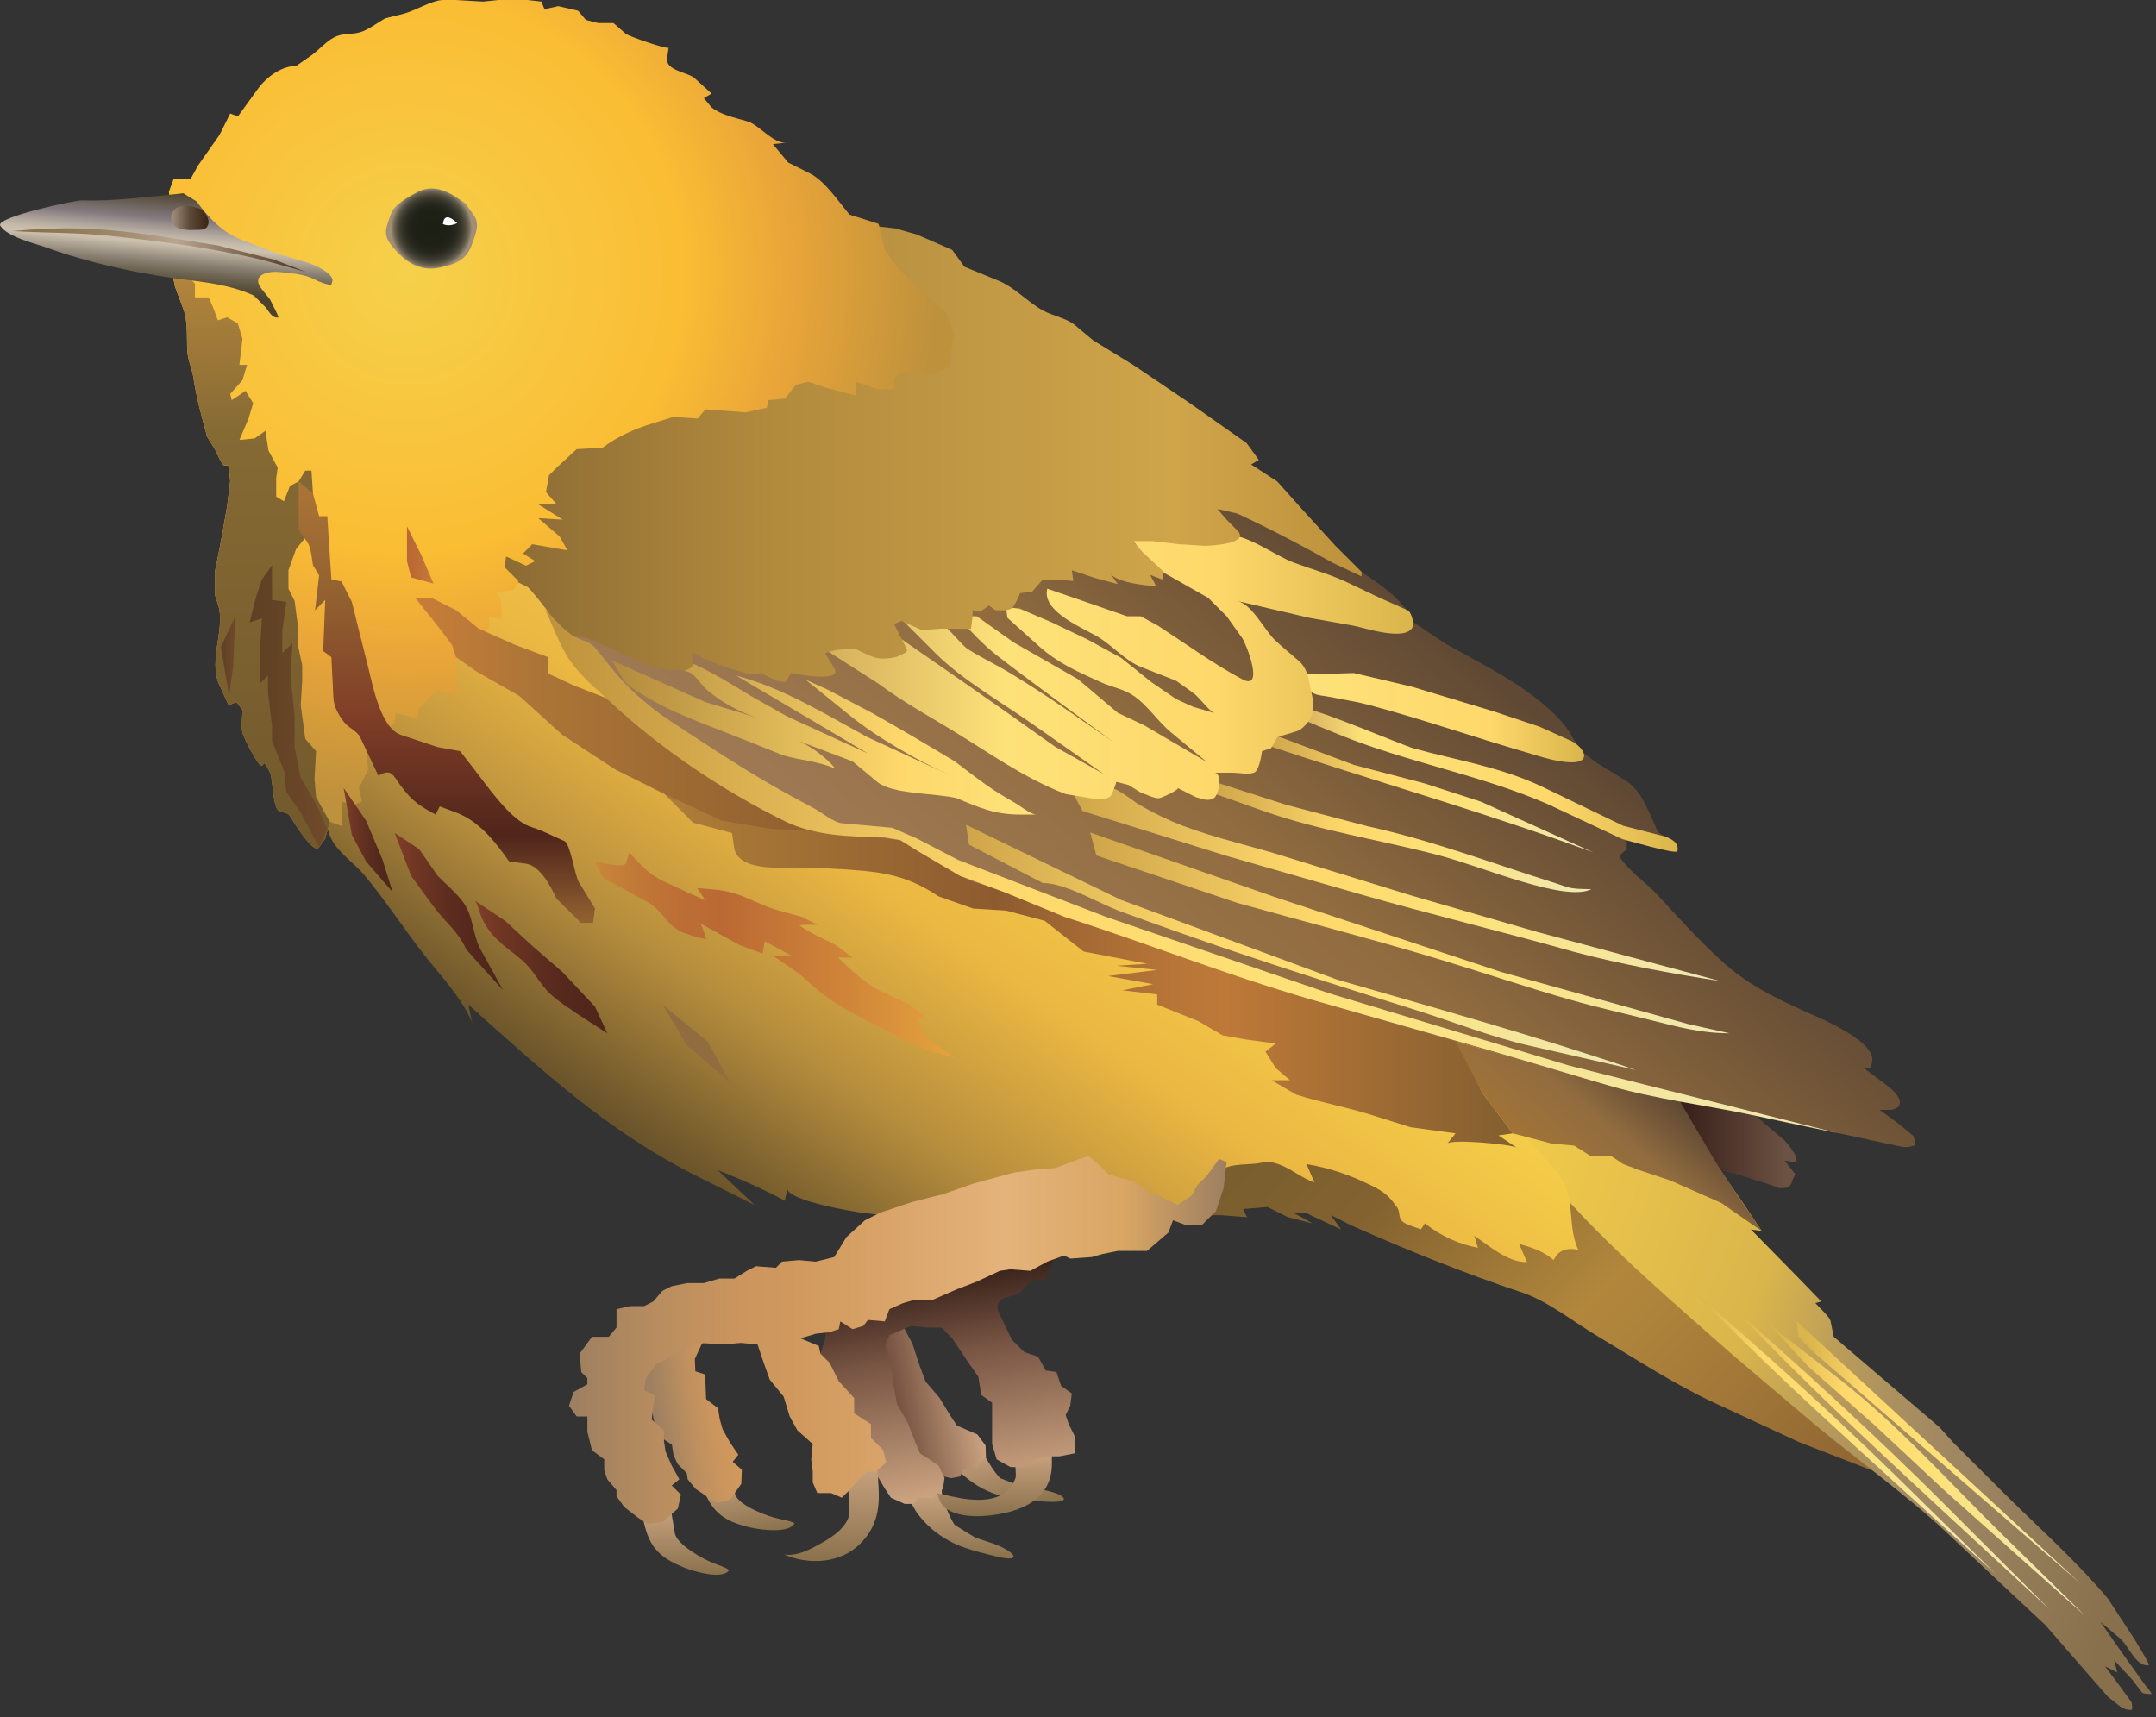 
        <svg xmlns:rdf="http://www.w3.org/1999/02/22-rdf-syntax-ns#" xmlns="http://www.w3.org/2000/svg" xmlns:cc="http://creativecommons.org/ns#" xmlns:xlink="http://www.w3.org/1999/xlink" xmlns:dc="http://purl.org/dc/elements/1.1/" x="0px" y="0px" width="501" height="399" viewBox="0 0 501 399" xml:space="preserve">
            <rect x="0" y="0" width="501" height="399" fill="#333333" stroke="none"/>
            <title>Dendroica petechia (Yellow Warbler)</title>
            <desc xmlns:ian_image_library="https://ian.umces.edu/media-library/">
                <ian_image_library:title>Dendroica petechia (Yellow Warbler)</ian_image_library:title>
                <ian_image_library:descr>Illustration of Dendroica petechia (Yellow Warbler)</ian_image_library:descr>
                <ian_image_library:scene>
                    <ian_image_library:contains>bird, yellow, warbler, Chordata, Aves, Neornithes, Neoaves, Passeriformes, Passeri, Passeroidea, Parulidae, Dendroica, petechia</ian_image_library:contains>
                    <ian_image_library:when>2009-05-01</ian_image_library:when>
                </ian_image_library:scene>
            </desc>
            
 <defs></defs>
 <linearGradient id="ian_symbols_459d2676e22767f445d80c370c027655" y2="263.97" gradientUnits="userSpaceOnUse" x2="417.47" y1="263.97" x1="385.5">
  <stop stop-color="#2E1613" offset=".028"/>
  <stop stop-color="#6C5242" offset=".927"/>
 </linearGradient>
 <path d="m414.72 269.67c.679.153 1.337.285 2.023.306 2.369.078-1.731-4.631-2.023-4.926l-4.645-3.928-4.264-3.914-20.308-5.343 10.687 19.591c5.275.38 10.293 2.38 15.317 3.914l1.772.716c1.759 0 2.743.132 3.204-1.772l.72-1.436-1.426-1.782-1.06-1.43z" fill="url(#ian_symbols_459d2676e22767f445d80c370c027655)"/>
 <linearGradient id="ian_symbols_cfb82d5101ec92248130be75e999619d" y2="366.69" gradientUnits="userSpaceOnUse" x2="410.2" y1="253.41" x1="296.92">
  <stop stop-color="#795E2E" offset=".028"/>
  <stop stop-color="#836230" offset=".213"/>
  <stop stop-color="#B2873C" offset=".539"/>
  <stop stop-color="#A67B39" offset=".726"/>
  <stop stop-color="#916733" offset=".961"/>
 </linearGradient>
 <path d="m435.13 341.76l-17.103-6.657s-18.849-8.734-19.452-9.017c-9.499-4.406-18.278-10.157-27.227-15.511-5.357-3.194-11.801-8.256-17.429-10.144-13.634-4.539-26.806-9.855-39.917-15.674l-4.182-2.102-.551-.271 2.37 3.331-8.073-3.809h-2.845l4.277 2.387-5.703-1.436-4.753-2.373-5.703.465.951 1.908-6.179-.472h-7.604l6.653-8.069.951-7.601 16.146.934 17.103 2.865 12.351 7.598 21.374 7.125h9.492l2.852-10.921 25.183 22.321 29.446 28.014 17.57 17.11z" fill="url(#ian_symbols_cfb82d5101ec92248130be75e999619d)"/>
 <linearGradient id="ian_symbols_2b51ba281bdb383439dc811bf7ed0e6e" y2="344.24" gradientUnits="userSpaceOnUse" x2="259.09" gradientTransform="matrix(.984 -.18 .18 .984 -84.58 42.847)" y1="360.5" x1="259.09">
  <stop stop-color="#8A724D" offset=".006"/>
  <stop stop-color="#CCA481" offset="1"/>
 </linearGradient>
 <path d="m247.11 348.03c.516.673-.652 1.165-4.271.914-3.538-.248-7.618-.404-11.006-1.565-3.619-1.219-5.717-2.58-8.514-5.024l-3.225-3.751 4.644-2.309 3.503-.642c-1.27.271 3.375 7.54 4.338 7.91.007 0 5.065 1.965 5.065 1.965l4.467.642c2.66.46 4.54 1.24 5 1.85z" fill="url(#ian_symbols_2b51ba281bdb383439dc811bf7ed0e6e)"/>
 <linearGradient id="ian_symbols_3094ae55fa8ba7e4a9075367cddbaadf" y2="325.73" gradientUnits="userSpaceOnUse" x2="226.31" gradientTransform="matrix(.984 -.18 .18 .984 -84.58 42.847)" y1="325.73" x1="255.87">
  <stop stop-color="#CCA481" offset=".006"/>
  <stop stop-color="#775443" offset=".618"/>
  <stop stop-color="#341F17" offset=".961"/>
 </linearGradient>
 <polygon points="219.24 302.19 214.97 302.6 210.45 305.6 209.85 308.23 212 312.19 213.68 317.32 215.08 321.05 218.3 324.81 220.88 329.04 222.38 331.29 227.1 333.33 229.01 335.89 229.11 338.4 227.04 340.95 223.89 341.52 223.08 343.11 220.99 343.5 217.59 342.68 215.79 340.83 211.2 335.51 208.46 332.39 203.4 330.42 201.7 327.1 200.65 323.32 199.02 320.35 195.13 314.91 195.91 309.33 195.49 305.07 202.03 299.17 207.13 295.34" fill="url(#ian_symbols_3094ae55fa8ba7e4a9075367cddbaadf)"/>
 <linearGradient id="ian_symbols_fa89545b4debb864498e655eb190d0c7" y2="349.75" gradientUnits="userSpaceOnUse" x2="194.38" gradientTransform="matrix(.989 -.148 .148 .989 -71.628 23.482)" y1="365.85" x1="194.38">
  <stop stop-color="#8A724D" offset=".006"/>
  <stop stop-color="#CCA481" offset="1"/>
 </linearGradient>
 <path d="m162.87 344.52c2.248 6.427 4.617 8.84 11.468 10.436 2.329.557 9.159 1.46 10.287-.998-1.1-.554-2.309-.729-3.544-1.001-2.431-.479-9.356-2.981-10.225-5.666l-2.003-6.179-5.792 2.309-.20 1.1z" fill="url(#ian_symbols_fa89545b4debb864498e655eb190d0c7)"/>
 <linearGradient id="ian_symbols_7adfd977e824a534c16188a1d58a4d78" y2="332.16" gradientUnits="userSpaceOnUse" x2="194.19" gradientTransform="matrix(.989 -.148 .148 .989 -71.628 23.482)" y1="332.16" x1="171.98">
  <stop stop-color="#9D7F61" offset=".191"/>
  <stop stop-color="#A28260" offset=".245"/>
  <stop stop-color="#BB8E5F" offset=".522"/>
  <stop stop-color="#CB955D" offset=".779"/>
  <stop stop-color="#D1995D" offset=".994"/>
 </linearGradient>
 <polygon points="164.74 310.98 163.08 312.3 161.46 315.8 161.58 318.66 163.85 319.4 163.97 322.28 164.08 325.12 166.86 327.25 167.23 329.7 167.91 332.12 169.59 335.12 171.57 338.06 170.26 339.69 172.39 341.54 172.26 344.8 169.73 348.42 166.79 349.22 164.76 348.08 161.69 346.03 159.81 343.78 159.6 342.37 157.44 340.17 156.51 338.15 156.13 335.7 153.4 333.93 152.91 332.58 151.88 329.85 151.56 327.72 151.35 326.32 149.24 326.64 147.37 324.41 147.79 321.09 150.24 318.92 150.04 317.51 148.62 316.29 147.69 312.1 149.51 307.88 150.71 307.69 152.82 307.38 154 305.02 153.36 300.79 155.97 299.68 158.67 299.29" fill="url(#ian_symbols_7adfd977e824a534c16188a1d58a4d78)"/>
 <linearGradient id="ian_symbols_dfd2f5c7a75b72e4992ab6bb49a488b7" y2="351.74" gradientUnits="userSpaceOnUse" x2="515.26" y1="281.48" x1="322.22">
  <stop stop-color="#F6D04A" offset=".028"/>
  <stop stop-color="#DAB54B" offset=".427"/>
  <stop stop-color="#B99B5A" offset=".54"/>
  <stop stop-color="#A48B61" offset=".65"/>
  <stop stop-color="#9D8562" offset=".725"/>
  <stop stop-color="#87704B" offset=".927"/>
 </linearGradient>
 <path d="m387.99 252.22c4.888 9.264 10.319 17.826 16.39 26.36l4.99 7.476-2.498-.35c5.315 5.438 10.992 11.145 16.369 16.74-.462.051-.93.302-1.412.343.522.645 3.564 3.439 3.564 4.274l.713 3.571 24.579 21.021 3.204 3.558s10.599 10.592 10.681 10.68c8.615 8.623 17.429 16.306 25.305 25.655l6.049 9.257c1.168 2 2.566 4.058 3.49 6.101-2.926.717-4.834-4.515-6.694-6.101l-4.645-3.917 4.997 7.136 5.351 7.482c.598.695 1.188 1.327 1.575 2.142-.278.014-2.071.014-2.288-.38l-2.139-2.828-4.284-4.641.713 2.845-2.845-1.422 3.211 4.284s2.839 3.907 2.845 3.914c.252.336.292 1.317.225 1.874-.869.183-1.494-.133-2.363-.445l-3.197-2.502-4.997-5.703-9.614-11.036-11.047-10.32s-11.672-10.985-11.746-11.05c-9.946-9.343-21.414-17.304-31.701-26.008l-9.268-7.842-9.627-8.186c-16.621-14.73-33.922-29.29-47.398-47.062-4.162-5.493-8.474-11.746-11.719-17.772l-5.351-9.614 25.651 7.472 24.96 5z" fill="url(#ian_symbols_dfd2f5c7a75b72e4992ab6bb49a488b7)"/>
 <linearGradient id="ian_symbols_dc39b17e474e06a45945689f06f40578" y2="345.9" gradientUnits="userSpaceOnUse" x2="223.07" y1="362.16" x1="223.07">
  <stop stop-color="#8A724D" offset=".006"/>
  <stop stop-color="#CCA481" offset="1"/>
 </linearGradient>
 <path d="m235.48 361.46c.38.75-.849 1.035-4.373.136-3.436-.887-7.421-1.779-10.538-3.518-3.333-1.86-5.153-3.558-7.482-6.47l-2.485-4.285 4.977-1.426h3.564c-1.297.045 1.969 8.016 2.838 8.559.013.014 4.644 2.852 4.644 2.852s4.271 1.412 4.271 1.423c2.53.95 4.25 2.05 4.59 2.74z" fill="url(#ian_symbols_dc39b17e474e06a45945689f06f40578)"/>
 <linearGradient id="ian_symbols_7325c9e59f877ac425b0a4ecf864a8ea" y2="337" gradientUnits="userSpaceOnUse" x2="231.07" y1="352.34" x1="231.07">
  <stop stop-color="#8A724D" offset=".006"/>
  <stop stop-color="#CCA481" offset="1"/>
 </linearGradient>
 <path d="m244.43 337v3.198c0 9.366-9.309 11.735-16.39 12.116-2.764.152-8.304-.282-9.621-3.555l-.706-1.796s3.198.716 3.211.729c4.896 1.087 12.765 2.251 15.086-4.338.143-.473-.143-3.493-.129-3.504.01 0 8.55-2.85 8.55-2.85z" fill="url(#ian_symbols_7325c9e59f877ac425b0a4ecf864a8ea)"/>
 <linearGradient id="ian_symbols_130037a045301ba4c5477df26077fd1b" y2="293.44" gradientUnits="userSpaceOnUse" x2="218.65" y1="346.71" x1="228.04">
  <stop stop-color="#CCA481" offset=".006"/>
  <stop stop-color="#775443" offset=".618"/>
  <stop stop-color="#341F17" offset=".961"/>
 </linearGradient>
 <path d="m250.48 287.83l-5.689 4.99-1.786 4.644h-3.198l-3.212 3.198-3.564 1.076s-1.786 1.066-1.066 2.848c.706 1.772 3.198 6.766 3.198 6.766l2.858 2.852 3.205 1.066 1.779 3.208 2.499.356 1.066 3.212 2.492 1.758-.367 2.872-1.059 2.132.72 2.136 1.412 2.845v3.925l-3.564.709h-3.198l-2.139.706-3.565 1.786h-2.492l-3.211-1.786-1.059-3.567v-9.601l-2.499-1.786-.713-4.274-2.492-3.564-3.571-5.34-2.485-2.495h-2.858l-4.264-.37-4.984 2.156-1.073 2.489 1.426 4.267.713 5.348.706 3.931 2.492 4.261 1.779 4.634 1.08 2.499 4.277 2.838 1.412 2.865-.346 2.478-2.492 2.146h-3.211l-1.059 1.433h-2.159l-3.191-1.433-1.426-2.146-3.558-6.046-2.146-3.558-4.63-2.852-1.066-3.564-.36-3.914-1.066-3.222-2.845-6.047 1.786-5.34.34-4.288 7.482-4.63 5.703-2.838 1.786-1.772 43.46-10.02z" fill="url(#ian_symbols_130037a045301ba4c5477df26077fd1b)"/>
 <linearGradient id="ian_symbols_3fb06076c48dba24d929040b6c0b2dcd" y2="339.49" gradientUnits="userSpaceOnUse" x2="193.24" y1="362.75" x1="193.24">
  <stop stop-color="#8A724D" offset=".006"/>
  <stop stop-color="#CCA481" offset="1"/>
 </linearGradient>
 <path d="m182.25 361.25c3.042.394 5.778-1.097 8.392-2.533 2.614-1.412 6.973-4.186 6.763-7.818l-.353-6.069 4.99-4.98 1.786-.356s.339 6.335.339 6.402c.306 5.263-.733 9.289-4.271 12.833-4.58 4.61-11.91 4.99-17.65 2.53z" fill="url(#ian_symbols_3fb06076c48dba24d929040b6c0b2dcd)"/>
 <linearGradient id="ian_symbols_8b422fbfccb9be5481af99b6818cbe4f" y2="349.84" gradientUnits="userSpaceOnUse" x2="159.37" y1="365.94" x1="159.37">
  <stop stop-color="#8A724D" offset=".006"/>
  <stop stop-color="#CCA481" offset="1"/>
 </linearGradient>
 <path d="m149.32 352.31c1.249 6.677 3.252 9.417 9.791 12.018 2.22.893 8.827 2.804 10.32.543-.991-.727-2.166-1.076-3.375-1.521-2.315-.838-8.799-4.331-9.254-7.111l-1.059-6.406-6.07 1.412-.36 1.07z" fill="url(#ian_symbols_8b422fbfccb9be5481af99b6818cbe4f)"/>
 <linearGradient id="ian_symbols_a1fea2872a00a93419b43e971a10b677" y2="183.33" gradientUnits="userSpaceOnUse" x2="257.64" y1="289.94" x1="182.99">
  <stop stop-color="#69532A" offset=".006"/>
  <stop stop-color="#B68D3D" offset=".298"/>
  <stop stop-color="#EBB742" offset=".618"/>
  <stop stop-color="#F6D04A" offset=".961"/>
 </linearGradient>
 <path d="m118.8 131.81c-3.782 2.492-3.829 5.388-5.75 9.041-1.99 3.795-6.097 5.696-8.08 9.461-1.895 3.598-.91 7.007-4.78 9.407-3.422 2.081-7.577 1.708-10.965 4.155-2.832 2.023-6.79 5.666-7.917 9.041-1.27 3.717-.021 7.306-1.813 11.081-2.009 4.22-4.949 5.981-2.566 10.833 1.623 3.317 5.289 5.632 7.639 8.426 5.092 6.049 9.417 12.835 14.333 19.048 3.85 4.861 8.419 9.634 10.87 15.429-.421-1.392-.604-2.872-.937-4.274 16.947 15.127 32.135 29.277 52.749 39.675 4.576 2.305 9.166 4.58 13.755 6.878-2.865-2.702-5.71-5.397-8.555-8.083 5.472 2.129 10.49 4.373 15.664 7.126-.068-.937.543-1.928.482-2.842.224 2.849 15.637 5.415 18.101 5.71 6.498.804 13.118.346 19.636.01 15.895-.794 31.782-1.544 47.697-1.106 5.737.139 6.484.095 10.599-4.159 5.323-5.523 4.698-5.805 12.059-6.199 3.015-.149 2.994-1.056 6.273.143 2.858 1.032 5.235 3.198 8.175 4.168-.679-1.405-1.222-2.872-1.895-4.274 5.398.9 10.008 2.488 14.931 4.902 3.626 1.782 4.359 2.729 6.151 5.167.747 1.008.23 2.163 1.106 3.141.815.906 3.239 1.436 4.406 1.979.285-.485.68-.913.938-1.409 3.544 2.824 7.876 4.881 12.364 5.683-.448-.879-.462-2.01-.958-2.845 3.612 2.4 7.809 6.253 12.351 6.175-.665-1.402-1.216-2.872-1.895-4.274 3.13.944 5.54 1.653 8.073 3.795 1.012-2.373 3.313-2.946 5.696-2.373-2.01-4.589-1.249-8.534-2.383-13.06-1.352-5.35-6.688-9.081-9.893-13.314-2.56-3.368-4.691-7.099-7.062-10.612-2.465-3.646-5.146-10.778-8.711-13.389-2.417-1.772-7.896-2.424-10.741-3.316-6.892-2.187-13.857-4.037-20.742-6.223-7.354-2.346-14.761-4.369-21.998-7.034-19.996-7.377-42.388-13.857-61.331-23.743-18.678-9.736-37.601-19.13-56.007-29.542-15.908-8.969-27.926-24.357-43.257-34.508-1.94-1.33-3.89-2.62-5.81-3.93z" fill="url(#ian_symbols_a1fea2872a00a93419b43e971a10b677)"/>
 <linearGradient id="ian_symbols_a2a6d805234fb6344d9991720a04992b" y2="225.61" gradientUnits="userSpaceOnUse" x2="352.48" y1="225.61" x1="154.42">
  <stop stop-color="#AD7D38" offset=".006"/>
  <stop stop-color="#8D5B2F" offset=".388"/>
  <stop stop-color="#9F6633" offset=".463"/>
  <stop stop-color="#B57437" offset=".581"/>
  <stop stop-color="#BE7938" offset=".657"/>
  <stop stop-color="#866030" offset=".978"/>
 </linearGradient>
 <path d="m154.42 184.52l6.654 6.667 9.023 2.373s.482 3.266.482 3.327c.774 5.449 10.307 4.743 13.763 4.743 5.581 0 11.142.227 16.688.774 6.654.652 11.468 2.152 17.049 5.893l8.066 2.838 7.611.468 9.01 2.38 9.023 7.125 14.733 2.849-7.122.468 9.485.968-11.394 1.416 10.456 1.901-7.136 1.416s7.72.91 8.066.958c.067.01.027 2.132.027 2.38 3.163 1.273 6.32 2.532 9.498 3.795l5.689 3.327 5.222.947 7.122.947-2.369 1.901 2.369 3.799 3.327 2.848h-4.264l5.689 3.331c5.791 1.857 11.854 2.937 17.571 4.752l9.03 2.838 10.442 1.422s-1.881 2.363-1.895 2.373c.917-1.11 14.924.143 16.14.967l-4.258-2.862 3.32-.479-7.129-9.492-7.122-15.195-47.019-13.291-30.397-10.942-32.298-13.755-13.301-6.671-8.073-1.409h-13.776l-11.407-1.908-10.924-.958-8.548-3.795-7.12-1.46z" fill="url(#ian_symbols_a2a6d805234fb6344d9991720a04992b)"/>
 <linearGradient id="ian_symbols_4dea3e34664d1904dd4eeda14cef0c5c" y2="144.22" gradientUnits="userSpaceOnUse" x2="335.5" y1="250.67" x1="246.17">
  <stop stop-color="#A07A55" offset=".006"/>
  <stop stop-color="#916C3F" offset=".506"/>
  <stop stop-color="#604934" offset=".978"/>
 </linearGradient>
 <path d="m312.47 130.39c5.73 3.816 13.172 7.812 16.03 14.245l7.476 4.987c6.586 3.704 13.402 7.055 19.493 11.536 2.994 2.196 5.818 4.604 8.188 7.472 1.568 1.871 2.831 5.211 4.731 6.647l2.858 2.128s6.186 3.775 6.41 3.917c3.965 2.438 5.614 7.7 7.462 11.712.699 1.504 5.866 2.023 4.25 4.253-.761 1.052-3.863-.37-4.943-.642l-6.409-1.426v2.146c-.617.496-1.208.974-1.731 1.582 1.847 3.188 6.227 6.124 8.874 8.996 4.753 5.191 9.397 10.3 14.584 15.066 6.145 5.707 12.684 8.895 20.369 12.323 2.927 1.303 16.099 6.729 14.896 11.535l-.354 1.426h-1.419s5.629 4.22 5.69 4.274c2.192 1.643 4.331 4.787.359 5.35h-2.491l3.917 2.852 3.918 3.198c.203.72.414 1.358.481 2.098-.896.424-2.227.642-3.326.401l-13.186-2.849-12.466-2.502-12.479-2.848c-17.232-3.514-34.423-7.047-51.309-12.12-9.832-2.943-19.69-5.781-29.59-8.534-11.63-3.218-23.24-6.776-34.512-10.69-16.654-5.656-33.085-11.767-49.55-17.935-4.196-1.565-8.507-2.825-12.785-4.145l-12.113-6.763-4.63-2.862-9.974-1.063-7.136-.363s-6.389-1.782-6.417-1.782c-14.876-4.121-28.7-16.411-40.351-25.994-4.604-3.795-8.718-8.049-12.724-12.473l-4.624-9.627-1.072-3.558 11.399 6.42c6.892 2.013 13.776 4.023 20.661 6.046l1.439-3.924c.93-2.353 21.048 6.99 23.506 5.35l6.403-4.274 16.75-6.776 18.882-3.558 12.819-4.261 9.261-5.703s14.319-6.99 14.598-7.133c4.665-2.271 10.151-3.71 15.08-5.503 6.505-2.373 15.386 2.937 21.632 5.146l13.17 8.15z" fill="url(#ian_symbols_4dea3e34664d1904dd4eeda14cef0c5c)"/>
 <linearGradient id="ian_symbols_70810ca0f7b01f44619bec70e4b6fba8" y2="184.36" gradientUnits="userSpaceOnUse" x2="370.19" y1="184.36" x1="294.3">
  <stop stop-color="#CFA54A" offset="0"/>
  <stop stop-color="#FED86B" offset=".354"/>
  <stop stop-color="#FDE279" offset=".618"/>
  <stop stop-color="#EEE9B7" offset="1"/>
 </linearGradient>
 <path d="m295.73 170.64l18.882 7.112 16.39 4.29 13.179 4.271 26.011 11.77c-22.338-8.321-45.151-14.91-67.768-22.273-2.709-.882-5.411-1.799-8.12-2.678l1.43-2.49z" fill="url(#ian_symbols_70810ca0f7b01f44619bec70e4b6fba8)"/>
 <linearGradient id="ian_symbols_056de65b5d50e6244558c776e3ed9bbe" y2="194.49" gradientUnits="userSpaceOnUse" x2="369.82" y1="194.49" x1="281.48">
  <stop stop-color="#CFA54A" offset="0"/>
  <stop stop-color="#FED86B" offset=".354"/>
  <stop stop-color="#FDE279" offset=".618"/>
  <stop stop-color="#EEE9B7" offset="1"/>
 </linearGradient>
 <path d="m282.19 181.68l16.736 5.354 18.896 4.98c15.093 3.31 29.161 8.69 43.881 13.301 2.743.859 2.662 1.304 8.12 1.304-6.171 3.093-24.85-5.075-35.646-7.914-13.348-3.503-27.579-5.669-40.588-10.249l-12.112-4.281.71-2.49z" fill="url(#ian_symbols_056de65b5d50e6244558c776e3ed9bbe)"/>
 <linearGradient id="ian_symbols_4d555728c8368004b52f7203f8a17ff1" y2="205.55" gradientUnits="userSpaceOnUse" x2="399.74" y1="205.55" x1="248.7">
  <stop stop-color="#CFA54A" offset="0"/>
  <stop stop-color="#FED86B" offset=".354"/>
  <stop stop-color="#FDE279" offset=".618"/>
  <stop stop-color="#EEE9B7" offset="1"/>
 </linearGradient>
 <path d="m399.74 227.99c-14.136-3.795-28.258-7.591-42.394-11.386l-29.563-8.555-28.862-8.898c-7.972-2.536-16.2-4.274-24.021-7.248-3.483-1.324-6.77-2.943-9.988-4.783-1.602-.923-5.099-4.009-6.952-4.009h-9.268l2.858 5.347 33.133 10.333s30.975 8.898 30.981 8.898c16.668 4.797 33.547 8.82 50.229 13.539 11.27 2.97 22.35 4.96 33.84 6.77z" fill="url(#ian_symbols_4d555728c8368004b52f7203f8a17ff1)"/>
 <linearGradient id="ian_symbols_c4f430baddda9f44d51eb22e59f1fb81" y2="181.34" gradientUnits="userSpaceOnUse" x2="389.85" y1="181.34" x1="302.03">
  <stop stop-color="#D5B05D" offset="0"/>
  <stop stop-color="#FDE279" offset=".169"/>
  <stop stop-color="#FED86B" offset=".663"/>
  <stop stop-color="#DAB54B" offset="1"/>
 </linearGradient>
 <path d="m303.1 164.81c.93-.981 22.792 8.382 25.488 9.125 10.103 2.774 19.771 4.24 29.364 8.691l19.242 9.264s9.091 2.329 9.254 2.38c1.515.404 3.904 1.524 3.32 3.558-.21.76-11.813-2.587-12.812-2.849l-17.219-8.08c-15.623-6.823-32.821-9.756-48.627-16.217-3.035-1.253-6.057-2.488-9.078-3.731.08-.50.69-1.73 1.08-2.14z" fill="url(#ian_symbols_c4f430baddda9f44d51eb22e59f1fb81)"/>
 <linearGradient id="ian_symbols_e5f6d6dd5fc6b8f4a1bd41000c01bbc8" y2="166.77" gradientUnits="userSpaceOnUse" x2="368.1" y1="166.77" x1="302.94">
  <stop stop-color="#FDE279" offset=".006"/>
  <stop stop-color="#FED86B" offset=".663"/>
  <stop stop-color="#DAB54B" offset="1"/>
 </linearGradient>
 <path d="m303.22 156.74c3.795-.105 7.591-.228 11.393-.343l13.525 3.195 18.896 5.7 10.687 3.564s7.062 3.188 7.115 3.202c3.293 1.487 5.242 5.218.177 5.089-3.367-.085-6.919-1.293-10.123-2.244-12.459-3.623-24.64-7.869-37.2-11.2-2.716-.72-5.534-1.086-8.277-1.687-1.181-.271-3.551-.37-4.542-1.1-.48-.32-2.7-4.14-1.66-4.18z" fill="url(#ian_symbols_e5f6d6dd5fc6b8f4a1bd41000c01bbc8)"/>
 <linearGradient id="ian_symbols_8b2223df6daaa3f41d16e85418bfcd8e" y2="155.09" gradientUnits="userSpaceOnUse" x2="328.36" y1="155.09" x1="191.35">
  <stop stop-color="#D5B05D" offset=".006"/>
  <stop stop-color="#FDE279" offset=".309"/>
  <stop stop-color="#FED86B" offset=".663"/>
  <stop stop-color="#DAB54B" offset="1"/>
 </linearGradient>
 <path d="m284.69 124.34c4.848-.479 11.394 4.719 15.99 6.413 4.107 1.514 8.548 2.743 12.506 4.637l7.476 3.554s6.301 2.794 6.416 2.852c.931.414 1.63 3.218 1.106 4.074-1.928 3.188-11.06-.007-13.932-.52l-9.975-1.782s-16.723-3.904-16.736-3.904c3.442.815 6.172 6.542 8.603 8.949 1.752 1.708 3.87 3.381 5.622 4.919 2.343 2.043 2.343 4.824 3.021 7.597.869 3.494.481 5.931-2.526 8.341-.814.645-5.289 1.579-5.465 1.894l-1.419 2.492s-2.099.696-2.139.709c.067-.038-.517 4.23-1.691 4.912-1.079.621-3.829.078-5.085.078h-4.257c1.813 0 1.188 5.103-.163 5.938-1.358.815-2.676.122-4.128-.241 0 0-4.183-2.098-4.258-2.139.584.302-3.795 2.359-4.358 2.38-1.216.031-3.015-.937-4.21-1.314l-2.845-1.775s-2.804-.696-2.845-.72c.061.024-.944 3.004-1.338 3.331-1.147.937-2.614.587-4.019.587l-6.403-1.08c-9.607-3.639-17.992-9.743-26.724-15.029-5.785-3.504-11.325-6.549-16.744-10.602l-12.818-8.192 10.333-2.488 7.842.346 13.891 9.628 10.687 7.468 11.04 7.846 11.393 6.406s-16.221-11.39-16.729-11.736c-7.204-5.068-16.241-10.194-22.447-16.39l-8.915-8.921s10.259 2.125 10.333 2.146c1.059.214 4.671 4.946 6.145 5.859 3.198 2.003 6.661 3.632 9.899 5.605 8.188 4.946 15.997 10.493 23.866 15.962-9.003-6.698-18.135-13.247-27.009-20.101-3.442-2.671-6.341-5.954-9.335-9.122h4.624l8.555 6.056 14.958 8.562 9.268 7.828 6.063 2.852 14.604 8.562c-2.784-2.309-5.554-4.604-8.345-6.912-3.001-2.499-5.2-5.988-8.385-8.283-2.444-1.772-5.201-2.122-7.855-3.33-5.717-2.601-10.015-4.427-14.604-8.559l-7.123-6.416-.353-2.482 3.191.35 7.489 3.205 8.195 3.917 7.829 4.274 7.123 5.71 5.703 3.904 3.918 1.792c1.67.472 3.347.958 4.977 1.48-1.019-.336-3.477-3.568-4.604-4.447-1.392-1.072-2.865-2.057-4.291-3.085 0 0-7.828-3.083-8.175-3.211-3.354-1.307-6.403-4.675-9.424-6.644-3.456-2.24-13.756-6.036-12.323-11.529 0-.01 16.682 5.744 18.529 6.406h3.198l3.918 2.142c6.531 4.25 12.818 8.82 19.602 12.476 5.344 2.882.998-8.226 0-9.614l-3.564-5.004-4.277-4.264-13.186-7.482-4.977-6.763 14.971.343c0-.04 7.09-.74 7.12-.74z" fill="url(#ian_symbols_8b2223df6daaa3f41d16e85418bfcd8e)"/>
 <linearGradient id="ian_symbols_b357637711719374357e29b19a4e9f1a" y2="105.46" gradientUnits="userSpaceOnUse" x2="316.4" y1="105.46" x1="116.2">
  <stop stop-color="#8C6B34" offset=".006"/>
  <stop stop-color="#B28A3D" offset=".309"/>
  <stop stop-color="#CFA54A" offset=".781"/>
  <stop stop-color="#BE913C" offset="1"/>
 </linearGradient>
 <path d="m202.04 52.378l6.043.706 4.997 1.422 8.182 3.558 2.858 3.932s7.312 2.987 7.814 3.194c3.945 1.609 6.796 4.98 10.504 7.003 2.2 1.195 5.452 1.762 7.326 3.34l4.271 3.558 9.275 5.696 13.178 8.895 13.179 9.268 2.852 3.924-1.778 1.066 6.05 3.928 6.056 6.766 7.482 8.202 6.063 6.046v1.066l-6.776-3.208c-7.251-4.081-14.557-7.886-22.094-11.4l-4.616-1.066 2.132 2.488s2.438 2.451 2.484 2.502c3.246 3.232-7.014 3.572-7.468 3.572l-6.057-.37-6.057-.716h-4.63l2.139 2.495 4.977 4.637-.354 1.782s-2.838-1.08-2.838-1.066c.489.849.991 1.708 1.378 2.587-2.45-.099-9.118-.801-10.652-2.943l1.786 2.488-5.35-1.426-5.337-1.792.36 2.509-3.917-.356h-3.18l-2.492 2.838s-2.791.356-2.865.356c.204-.006-1.311 3.124-1.847 3.473-1.093.73-2.573.458-3.85.458l-1.433-1.066-2.118 1.423-1.786-.356c.312.03-.245 4.067-.319 4.325-.027.085-6.606-.064-6.81-.044l-4.63.35-4.624-2.142-1.786.72s1.765 3.523 1.786 3.554c1.473 2.981 1.976 2.621-.7 3.88-1.086.523-3.632.733-4.868.513-1.799-.326-3.761-1.552-5.479-2.251l-4.277.35-2.485.73s2.105 3.49 2.125 3.544c2.091 3.469-9.526 1.208-9.967 1.079l-1.433 2.139-2.132-.356-3.564-1.783-2.499.343-3.565-1.076c-3.483-1.076-6.416-2.173-9.614-3.891v3.891h-5.344c-4.691 0-10.972-3.87-15.317-5.687l-4.271-1.772s-2.838-.356-2.845-.356c-2.553-.329-8.073-9.03-10.687-11.414l-5.696-2.852-.713-4.274 3.558-7.469 5.343-11.766 5.337-7.476 14.604-4.274 22.446-6.776 13.179-2.128 9.98-3.924 11.04.356 5.69-1.416 10.34-2.858-1.426-8.548-7.122-6.766-4.271-7.112-2.84-6.746z" fill="url(#ian_symbols_b357637711719374357e29b19a4e9f1a)"/>
 <radialGradient id="ian_symbols_1cba7633e898af044114d14a84144f38" gradientUnits="userSpaceOnUse" cy="63.769" cx="94.458" r="123.5">
  <stop stop-color="#F6D04A" offset=".006"/>
  <stop stop-color="#FABD34" offset=".522"/>
  <stop stop-color="#E9A539" offset=".725"/>
  <stop stop-color="#BE913C" offset="1"/>
 </radialGradient>
 <path d="m39.243 44.536l1.066-2.848h3.924l1.772-3.208 4.998-7.125 2.492-4.991 1.772.707 4.644-6.406c2.01-2.784 5.513-5.34 8.901-5.34 0 0 3.483-2.438 3.564-2.479 1.792-1.273 3.266-3.103 5.201-4.125 2.152-1.151 3.986-.608 6.097-1.226 1.976-.577 3.985-2.2 5.805-3.222 0 0 4.216-1.042 4.264-1.066 2.621-.651 6.707-3.207 9.257-3.207h2.858l6.409.37 3.56-.370h6.775l3.198.37.72 1.772 3.198-.706 4.63 1.066 1.786 2.132 2.845.72h3.571s2.804 2.458 2.852 2.488c.747.621 9.893 3.765 9.967 3.208 0 0-.346 2.424-.353 2.502-.407 2.882 4.875 3.218 6.41 4.631l3.917 3.547-1.779 1.076 1.779 2.146c2.2 1.749 5.54 2.424 8.202 3.208 2.804.696 6.057 5.327 9.248 4.98l-3.198.346 3.571 4.288s4.977 2.478 4.977 2.488c3.538 1.772 6.702 6.549 9.261 9.614l6.762 2.142 1.433 6.046 2.845 3.932 6.056 6.042 5.343 4.634 1.786 4.647-.706 4.991v2.838l-4.637 1.772-6.762-.35-1.786 1.426.346 2.489h-3.918l-5.343-1.772v3.198l-6.769-1.772-4.257-1.426-2.852.709-2.505 3.208-3.917.356-.353 1.772-4.998 1.08-4.257-.356-4.997-.363-1.786 2.135-5.69-.35s-4.454 1.372-4.624 1.422c-4.115 1.252-8.392 3.079-11.767 5.703l-6.049.346-4.637 4.278-1.779 1.779-.719 3.917 2.499 2.858h-4.271l5.683 3.554-5.683-.356 4.977 4.288 1.786 3.195-8.188-1.422-2.139 2.152 2.845 1.772-2.146 1.066-4.63-2.146-.346 2.502 3.211 3.208-1.073 2.135-3.924.346 1.066 2.502v3.915l-2.852-.716v2.502l-2.479 2.848h-2.858l-2.376 4.152.244 6.182v2.848l-4.63-1.426-4.271 4.274-.373 2.492-4.984-1.426-.346 2.492-3.917 3.218-2.865.7.733 6.776-2.152 4.274.713 3.205-2.132.72-2.499-.72v5.7l-2.845-1.066-1.073 3.914s-1.378 1.962-1.433 2.023c-1.433 2.013-6.857-7.635-7.115-7.72 0 0-2.064-.686-2.139-.709-1.535-.55-1.446-7.533-2.132-8.905-.4-.818-.747-1.579-1.337-2.196-.163.193-.326.387-.502.563-.672.696-4.406-6.688-4.583-7.669-.299-1.629.007-3.629.007-5.303l-1.426-1.786-1.786.716s-2.057-4.491-2.125-4.634c-2.729-5.917 1.541-13.203-.367-18.882l-.706-2.152v-5.327c1.073-5.089 1.996-10.191 2.858-15.314l.706-5.7c-.109-1.263-.19-2.522-.441-3.728-.251.007-.706.03-.984.03-.455-.023-1.942-3.425-2.139-3.795l-1.779-2.838c-1.263-4.712-2.492-8.962-3.198-13.739-.326-2.183-1.304-4.047-1.426-6.277-.183-3.283.163-5.982-.733-9.197l-2.125-5.7-.36-1.786-1.041-20.265z" fill="url(#ian_symbols_1cba7633e898af044114d14a84144f38)"/>
 <linearGradient id="ian_symbols_8de87e00659824e441d54fad978749cb" y2="63.418" gradientUnits="userSpaceOnUse" x2="58.441" y1="197.16" x1="58.441">
  <stop stop-color="#72592C" offset=".006"/>
  <stop stop-color="#866A34" offset=".725"/>
  <stop stop-color="#B4853C" offset="1"/>
 </linearGradient>
 <path d="m76.647 190.95l-1.073 3.914s-1.378 1.962-1.433 2.023c-1.433 2.013-6.857-7.635-7.115-7.72 0 0-2.064-.686-2.139-.709-1.535-.55-1.446-7.533-2.132-8.905-.4-.818-.747-1.579-1.337-2.196-.163.193-.326.387-.502.563-.672.696-4.406-6.688-4.583-7.669-.299-1.629.007-3.629.007-5.303l-1.426-1.786-1.786.716s-2.057-4.491-2.125-4.634c-2.729-5.917 1.541-13.203-.367-18.882l-.706-2.152v-5.327c1.073-5.089 1.996-10.191 2.858-15.314l.706-5.7c-.109-1.263-.19-2.522-.441-3.728-.251.007-.706.03-.984.03-.455-.023-1.942-3.425-2.139-3.795l-1.779-2.838c-1.263-4.712-2.492-8.962-3.198-13.739-.326-2.183-1.304-4.047-1.426-6.277-.183-3.283.163-5.982-.733-9.197l-2.125-5.7-.36-1.786-.075-1.422h2.56l2.505 2.488v3.208h3.198l1.079 2.488 1.06 2.842 2.152-.707 2.478 1.436 1.073 3.555-.706 6.06h1.786l-1.08 3.568-2.845 3.194.353 1.437 3.205-2.152 1.779 2.848-1.066 3.571-2.132 4.99 3.551-.36 2.492-1.772.72 4.624 2.139 3.918-.353 2.495v4.274l1.786 1.066 1.413-3.554 2.017-1.066 1.548-2.502h1.433l.353 5.34.353 6.776-2.485 3.918-1.786 2.139-1.786 4.973v4.284l1.433 2.849.706 5.354v4.624l1.059 4.977v3.582l-.339 5.696 1.059 7.832 2.499 2.852-.36 6.413.36 4.274 3.202 5.74z" fill="url(#ian_symbols_8de87e00659824e441d54fad978749cb)"/>
 <linearGradient id="ian_symbols_2b4ed39a3f82e8645963a6551743cbea" y2="211.84" gradientUnits="userSpaceOnUse" x2="116.91" y1="211.84" x1="91.713">
  <stop stop-color="#803E27" offset=".006"/>
  <stop stop-color="#6E3523" offset=".221"/>
  <stop stop-color="#5D2D1F" offset=".5"/>
  <stop stop-color="#53271C" offset=".76"/>
  <stop stop-color="#50251B" offset=".978"/>
 </linearGradient>
 <path d="m91.713 193.56l3.815 9.974s5.208 7.102 5.215 7.122c2.654 3.612 5.724 5.734 7.604 9.974l4.278 4.763 4.284 4.732s-5.228-9.485-5.235-9.495c-1.982-3.612-1.535-7.829-4.298-11.312-1.636-2.091-3.802-3.9-5.676-5.785l-4.284-6.165-5.683-3.8z" fill="url(#ian_symbols_2b4ed39a3f82e8645963a6551743cbea)"/>
 <linearGradient id="ian_symbols_e863581ff03a739471e948d2963b760c" y2="224.67" gradientUnits="userSpaceOnUse" x2="141.12" y1="224.67" x1="110.25">
  <stop stop-color="#803E27" offset=".006"/>
  <stop stop-color="#6E3523" offset=".221"/>
  <stop stop-color="#5D2D1F" offset=".5"/>
  <stop stop-color="#53271C" offset=".76"/>
  <stop stop-color="#50251B" offset=".978"/>
 </linearGradient>
 <path d="m141.12 240.11l-2.852-6.179-7.591-8.069-7.129-6.179-6.172-5.7s-7.102-4.739-7.129-4.75c.747.489 1.29 3.218 1.704 4.077.679 1.406 1.453 2.729 2.492 3.894 1.942 2.217 4.488 3.904 6.729 5.809 2.757 2.274 4.216 5.707 6.851 8.113 1.935 1.772 4.305 3.174 6.457 4.706l6.64 4.28z" fill="url(#ian_symbols_e863581ff03a739471e948d2963b760c)"/>
 <linearGradient id="ian_symbols_90ebbf4e62ab52542943f087b52d5d45" y2="195.22" gradientUnits="userSpaceOnUse" x2="91.252" y1="195.22" x1="79.852">
  <stop stop-color="#803E27" offset=".006"/>
  <stop stop-color="#6E3523" offset=".221"/>
  <stop stop-color="#5D2D1F" offset=".5"/>
  <stop stop-color="#53271C" offset=".76"/>
  <stop stop-color="#50251B" offset=".978"/>
 </linearGradient>
 <polygon points="91.251 207.33 88.868 199.73 85.073 190.71 79.852 183.11 81.76 194.02 85.073 200.2" fill="url(#ian_symbols_90ebbf4e62ab52542943f087b52d5d45)"/>
 <linearGradient id="ian_symbols_e74feb788ba8ded4bdcf1f513ea72c0a" y2="164.11" gradientUnits="userSpaceOnUse" x2="76.056" y1="164.11" x1="58.003">
  <stop stop-color="#5D4023" offset=".006"/>
  <stop stop-color="#71492A" offset="1"/>
 </linearGradient>
 <polygon points="63.224 131.34 63.224 139.4 66.551 139.89 65.601 146.53 65.601 151.78 67.983 149.38 67.508 156.99 67.983 161.74 68.459 166.48 68.459 173.61 69.885 180.72 73.211 186.43 76.056 192.61 74.148 196.88 69.885 188.81 66.551 184.05 66.076 179.3 63.224 172.19 63.224 168.86 62.273 160.79 62.273 156.99 60.379 158.89 60.379 151.78 60.848 143.68 58.003 144.64 59.429 138.94 60.848 134.66" fill="url(#ian_symbols_e74feb788ba8ded4bdcf1f513ea72c0a)"/>
 <linearGradient id="ian_symbols_02054888602760b43df2aef6345f1033" y2="152.47" gradientUnits="userSpaceOnUse" x2="54.676" y1="152.47" x1="51.342">
  <stop stop-color="#5D4023" offset=".006"/>
  <stop stop-color="#71492A" offset="1"/>
 </linearGradient>
 <polygon points="54.676 143.2 54.208 154.6 53.257 161.74 51.342 150.34" fill="url(#ian_symbols_02054888602760b43df2aef6345f1033)"/>
 <polygon points="153.95 233.46 159.65 242.96 169.62 251.5 164.39 242.01" fill="#916C3F"/>
 <linearGradient id="ian_symbols_8d2362579643e4c4a5dc3d42a07b56d4" y2="166.01" gradientUnits="userSpaceOnUse" x2="188.63" y1="166.01" x1="96.486">
  <stop stop-color="#C87D38" offset=".006"/>
  <stop stop-color="#AC7537" offset=".303"/>
  <stop stop-color="#916030" offset="1"/>
 </linearGradient>
 <polygon points="96.486 138.94 102.18 146.07 105.04 149.87 105.97 152.7 110.72 156.04 120.7 161.74 130.68 170.77 143.03 178.84 154.42 184.52 167.72 190.71 179.12 192.61 188.63 193.09 178.17 187.86 162.98 178.36 156.8 174.08 148.25 167.44 142.07 162.69 133.52 159.37 127.35 156.51 127.35 152.7 119.75 149.87 111.21 146.07 105.97 141.79 100.28 138.94" fill="url(#ian_symbols_8d2362579643e4c4a5dc3d42a07b56d4)"/>
 <linearGradient id="ian_symbols_caf30e740059c4a4edd617032a5ea888" y2="221.82" gradientUnits="userSpaceOnUse" x2="221.87" y1="221.82" x1="138.27">
  <stop stop-color="#C88639" offset=".006"/>
  <stop stop-color="#C17837" offset=".121"/>
  <stop stop-color="#BC6D35" offset=".247"/>
  <stop stop-color="#BB6934" offset=".354"/>
  <stop stop-color="#D08639" offset=".708"/>
  <stop stop-color="#E4A13D" offset=".978"/>
 </linearGradient>
 <path d="m140.18 204.01s10.416 5.687 10.436 5.7c3.354 1.826 4.44 5.727 8.392 7.112 1.555.553 3.599 1.25 5.099 1.382-.265-.716-.937-3.381-1.609-3.755l9.492 5.231 5.228 1.905.482-2.862 6.172 3.33h-4.277l6.172 4.274s3.761 3.303 3.795 3.327c5.119 4.471 11.658 7.309 17.632 10.405 2.926 1.514 6.267 3.459 9.451 4.318l5.221 1.429-7.122-5.225-1.426-3.806h2.369l-4.271-3.316-6.179-2.848c-3.748-1.731-7.448-5.089-10.442-8.093h3.313l-3.795-2.838c-2.784-1.521-6.042-2.784-8.562-4.654 1.378-.204 2.872-.098 4.291-.098l-3.795-1.901-5.235-1.426c-3.442-.934-6.552-2.733-9.926-3.87-2.974-.971-5.975-1.113-9.064-1.341l1.895 2.841-4.271-1.904c-3.001-1.49-6.328-2.601-8.949-4.719-.577-.489-4.556-4.155-4.352-4.776 0 0-.944 2.838-.944 2.862-.346.998-6.165-.251-7.136-.489.65 1.27 1.29 2.56 1.93 3.82z" fill="url(#ian_symbols_caf30e740059c4a4edd617032a5ea888)"/>
 <linearGradient id="ian_symbols_dd9ba502c2bf3a34d5a54af847b49fa2" y2="311.36" gradientUnits="userSpaceOnUse" x2="285.04" y1="311.36" x1="132.22">
  <stop stop-color="#9D7F61" offset=".006"/>
  <stop stop-color="#A28260" offset=".029"/>
  <stop stop-color="#BB8E5F" offset=".149"/>
  <stop stop-color="#CB955D" offset=".261"/>
  <stop stop-color="#D1995D" offset=".354"/>
  <stop stop-color="#E4B37B" offset=".663"/>
  <stop stop-color="#D9A663" offset=".843"/>
  <stop stop-color="#9D7F61" offset="1"/>
 </linearGradient>
 <polygon points="255.48 270.74 257.61 272.88 263.67 274.66 267.24 277.15 270.08 278.23 273.65 280.01 276.85 277.87 278.28 275.37 280.42 273.24 283.26 269.32 285.04 270.03 284.34 276.08 282.55 281.44 279.34 284.63 275.42 284.63 272.58 283.57 271.51 286.42 266.52 290.69 262.6 290.69 259.75 290.69 256.18 291.41 253.69 292.12 248.7 292.47 247.28 291.76 243.36 293.18 239.44 295.32 234.81 294.96 232.33 295.32 226.97 297.83 222.35 299.6 216.65 302.09 212.38 302.09 209.87 302.81 206.68 304.22 205.6 307.07 201.68 306.72 200.6 308.13 198.11 308.87 195.27 307.07 194.91 308.87 192.78 309.57 189.56 309.93 186.01 311 190.28 312.78 190.64 314.56 192.78 316.69 194.91 320.98 198.48 324.89 198.48 328.45 202.39 330.95 202.39 334.15 205.24 337 205.96 339.85 203.46 341.99 201.32 341.99 199.19 344.14 197.76 345.9 195.62 348.04 193.14 346.96 189.93 346.96 188.86 344.48 188.86 341.99 188.51 339.13 188.86 335.56 185.29 332.38 183.51 329.16 182.1 324.54 178.88 320.61 177.47 316.69 176.03 312.41 172.12 312.06 168.54 312.41 162.14 312.06 157.52 314.21 154.67 315.98 152.51 317.04 150.04 320.26 149.67 323.1 152.17 324.18 151.8 327.03 151.45 329.88 154.29 332.38 154.29 334.86 154.67 337.36 156.08 340.55 157.86 343.76 156.08 345.2 158.23 347.32 157.52 350.54 153.95 353.74 150.39 354.1 148.25 352.67 145.04 350.18 143.26 347.69 143.26 346.26 141.12 343.76 140.41 341.63 140.41 339.13 137.56 337 137.2 335.56 136.49 332.72 136.49 330.58 136.49 329.16 134.01 329.16 132.22 326.68 133.29 323.46 136.49 321.68 136.49 320.26 135.07 318.84 134.7 314.56 137.56 310.64 138.98 310.64 141.47 310.64 143.26 308.5 143.26 304.22 146.47 303.51 149.67 303.51 151.8 302.44 153.95 299.95 156.08 298.89 159.65 298.17 163.57 298.17 167.13 297.11 170.68 297.11 173.54 295.32 175.68 294.24 180.31 294.61 181.72 293.18 185.64 292.82 189.56 293.18 193.84 292.12 196.69 287.48 200.98 283.57 204.54 281.79 212 279.3 219.14 277.51 226.26 275.02 235.52 272.52 240.15 271.81 245.14 271.45 250.85 269.32 252.98 268.61" fill="url(#ian_symbols_dd9ba502c2bf3a34d5a54af847b49fa2)"/>
 <linearGradient id="ian_symbols_11128b652dbcf3f475d28fc3e794953c" y2="250.93" gradientUnits="userSpaceOnUse" x2="384.8" y1="274.61" x1="364.93">
  <stop stop-color="#A27337" offset=".006"/>
  <stop stop-color="#916C3F" offset=".506"/>
  <stop stop-color="#604934" offset=".978"/>
 </linearGradient>
 <polygon points="409.37 286.06 399.51 271.45 390.01 255.3 371.49 251.5 338.23 242.01 344.41 253.88 351.54 263.37 360.56 265.74 365.79 266.22 369.58 268.61 374.34 268.61 377.19 270.51 380.98 271.93 388.11 274.31 399.98 279.54" fill="url(#ian_symbols_11128b652dbcf3f475d28fc3e794953c)"/>
 <radialGradient id="ian_symbols_993983168b8a8484fd3675f8ab76ecc2" gradientUnits="userSpaceOnUse" cy="53.103" cx="100.26" r="9.971">
  <stop stop-color="#1C1F13" offset="0"/>
  <stop stop-color="#1E2015" offset=".375"/>
  <stop stop-color="#222419" offset=".51"/>
  <stop stop-color="#2A2B20" offset=".606"/>
  <stop stop-color="#353429" offset=".684"/>
  <stop stop-color="#424033" offset=".75"/>
  <stop stop-color="#544F41" offset=".809"/>
  <stop stop-color="#6B6351" offset=".863"/>
  <stop stop-color="#877A65" offset=".91"/>
  <stop stop-color="#A08F76" offset=".944"/>
 </radialGradient>
 <path d="m89.704 53.448c.122-1.059.604-2.159 1.08-3.571.794-2.404 4.067-4.098 6.158-5.221 4.135-2.193 7.849.173 11.176 2.61 0 0 1.86 2.557 1.894 2.611 1.603 2.186.55 4.284-.245 6.644-1.263 3.819-3.714 4.811-7.461 5.646-5.024 1.13-8.691-1.664-11.522-5.401-.952-1.268-1.183-2.28-1.074-3.318z" fill="url(#ian_symbols_993983168b8a8484fd3675f8ab76ecc2)"/>
 <path d="m103.6 50.583c-.34.163-.591.608-.672 1.494 1.195.485 2.146.258 3.313-.207-.02.006-1.67-1.787-2.64-1.287z" fill="#fff"/>
 <linearGradient id="ian_symbols_84e7a1b2bf81b524eddf31ca2afa390d" y2="44.65" gradientUnits="userSpaceOnUse" x2="39.858" y1="71.446" x1="37.514">
  <stop stop-color="#4D432C" offset=".135"/>
  <stop stop-color="#514731" offset=".177"/>
  <stop stop-color="#5C523D" offset=".239"/>
  <stop stop-color="#6F6553" offset=".314"/>
  <stop stop-color="#887F72" offset=".393"/>
  <stop stop-color="#CDC1AE" offset=".556"/>
  <stop stop-color="#C6BAAA" offset=".598"/>
  <stop stop-color="#B4A99E" offset=".653"/>
  <stop stop-color="#9B908E" offset=".715"/>
  <stop stop-color="#857B80" offset=".764"/>
  <stop stop-color="#4D432C" offset="1"/>
 </linearGradient>
 <path d="m77.231 64.841c-.455-1.643-4.284-3.368-5.703-3.795l-7.109-2.152s-8.046-3.065-8.08-3.079c-4.665-1.782-7.713-5.068-10.687-9.027l-3.089-1.901-1.894.237c-7.265.631-14.285 1.688-21.611 1.436-1.623-.058-20.179 3.914-19.004 5.873 1.603 2.665 8.263 4.176 10.965 5.167 6.729 2.448 13.62 4.131 20.62 5.578 0 0 5.106.893 5.445.958 7.645 1.313 14.659 1.293 21.876 4.515 0 0 2.587 2.587 2.614 2.611.917.913 1.459 2.706 3.116 2.522-.143-.642-.441-1.208-.753-1.816l-1.182-2.373s-1.847-2.315-1.908-2.379c-2.723-3.416 1.589-4.244 3.999-4.016 2.553.241 5.778.472 8.121 1.643 1.134.631 2.763 1.273 3.979 1.337.156-.338 0.4-.966.285-1.339z" fill="url(#ian_symbols_84e7a1b2bf81b524eddf31ca2afa390d)"/>
 <linearGradient id="ian_symbols_b921ac66f8ca3354e50ec3dc83c0b78a" y2="58.115" gradientUnits="userSpaceOnUse" x2="71.066" y1="58.115" x1="2.912">
  <stop stop-color="#87704B" offset=".006"/>
  <stop stop-color="#8B7450" offset=".109"/>
  <stop stop-color="#957F5F" offset=".26"/>
  <stop stop-color="#A89379" offset=".44"/>
  <stop stop-color="#B9A690" offset=".556"/>
  <stop stop-color="#4B311C" offset="1"/>
 </linearGradient>
 <path d="m71.066 63.177l-7.36-2.848-13.294-3.331-14.964-2.37c-13.545-1.904-21.143-1.904-32.536-.947 7.476.489 15.182.329 22.616 1.124 12.14 1.293 24.171 2.848 36.046 5.761l9.492 2.611z" fill="url(#ian_symbols_b921ac66f8ca3354e50ec3dc83c0b78a)"/>
 <linearGradient id="ian_symbols_5bad935949ed10e44db2aee97b2c9490" y2="50.627" gradientUnits="userSpaceOnUse" x2="48.473" y1="50.627" x1="39.775">
  <stop stop-color="#A4907F" offset=".006"/>
  <stop stop-color="#5D4936" offset=".5"/>
  <stop stop-color="#3E2819" offset=".944"/>
 </linearGradient>
 <path d="m40.187 49.225c.176-.285.421-.557.692-.774 1.487-1.151 3.829-.499 5.486 0 1.073.329 2.261 2.261 2.091 3.34-.306 1.752-1.555 1.585-3.048 1.629-1.385.058-3.612.092-4.719-.899-1.065-.947-1.154-2.261-.502-3.296z" fill="url(#ian_symbols_5bad935949ed10e44db2aee97b2c9490)"/>
 <linearGradient id="ian_symbols_33b7eeb8865d6364598e7c05a068bac3" y2="128.96" gradientUnits="userSpaceOnUse" x2="100.74" y1="128.96" x1="94.572">
  <stop stop-color="#BB6934" offset=".135"/>
  <stop stop-color="#BF6F36" offset=".512"/>
  <stop stop-color="#C87D38" offset="1"/>
 </linearGradient>
 <polygon points="94.572 122.31 94.572 130.39 95.529 134.19 100.74 135.61 97.898 128.97" fill="url(#ian_symbols_33b7eeb8865d6364598e7c05a068bac3)"/>
 <linearGradient id="ian_symbols_0e580a27811835f4a577e5b07b324ca3" y2="111.87" gradientUnits="userSpaceOnUse" x2="103.83" y1="214.45" x1="103.83">
  <stop stop-color="#916030" offset=".006"/>
  <stop stop-color="#50251B" offset=".197"/>
  <stop stop-color="#803E27" offset=".472"/>
  <stop stop-color="#916030" offset=".73"/>
  <stop stop-color="#AC7537" offset="1"/>
 </linearGradient>
 <path d="m69.396 111.87v10.921c0 .727 2.071 2.96 2.437 3.989.509 1.46.645 3.059.896 4.56l1.419 2.37-.937 8.083 2.363-2.387-.475 11.892 1.908 1.409s.469 9.37.469 9.505c.102 2.051 1.351 4.254 2.655 5.798.93 1.09 2.96 2.044 3.517 3.222 1.426 3.011 2.852 6.012 4.278 9.027 3.048-1.83 3.381-.108 5.228 2.373 2.6 3.5 4.257 4.576 8.066 6.654l.958-1.895s3.789 1.416 3.795 1.416c5.35 2.003 9.057 6.691 12.343 11.399 0 0 3.789.465 3.816.489 3.388.421 5.914 5.394 7.122 8.059l5.697 5.696h2.852l.468-3.316s-3.789-6.165-3.789-6.175c-.883-1.426-1.935-8.867-3.327-9.505 0 0-4.902-2.22-5.221-2.363-1.372-.618-3.008-.944-4.298-1.738-4.291-2.668-8.25-8.483-11.386-12.517l-3.327-4.274-5.221-.951s-8.372-2.78-8.548-2.845c-4.706-1.579-6.586-11.607-7.591-15.674l-2.39-9.506-1.412-5.7-2.39-4.752-2.363-.469-.475-7.125-.476-7.598h-1.908l-1.419-5.235-3.332-2.85z" fill="url(#ian_symbols_0e580a27811835f4a577e5b07b324ca3)"/>
 <linearGradient id="ian_symbols_8796efea361b72945d1e5b272fcbf07d" y2="216.77" gradientUnits="userSpaceOnUse" x2="401.88" y1="216.77" x1="253.33">
  <stop stop-color="#CFA54A" offset="0"/>
  <stop stop-color="#FED86B" offset=".354"/>
  <stop stop-color="#FDE279" offset=".618"/>
  <stop stop-color="#EEE9B7" offset="1"/>
 </linearGradient>
 <path d="m253.33 193.44l1.433 5.35 32.76 11.037c15.868 4.396 31.83 8.518 47.575 13.294 10.035 3.032 19.968 6.417 30.058 9.278 6.117 1.738 12.344 3.13 18.509 4.674 6.43 1.599 11.569 3.035 18.21 3.035l-9.614-2.142-43.461-12.106-52.721-17.456-42.76-14.95z" fill="url(#ian_symbols_8796efea361b72945d1e5b272fcbf07d)"/>
 <linearGradient id="ian_symbols_146ce356bd0d7874ed240d2a43d69b7f" y2="220.16" gradientUnits="userSpaceOnUse" x2="380.15" y1="220.16" x1="224.48">
  <stop stop-color="#CFA54A" offset="0"/>
  <stop stop-color="#FED86B" offset=".354"/>
  <stop stop-color="#FDE279" offset=".618"/>
  <stop stop-color="#EEE9B7" offset="1"/>
 </linearGradient>
 <path d="m224.48 191.66l35.978 17.446 50.23 18.536c23.261 6.739 46.535 13.203 69.464 21.01l-24.932-5.7c-8.778-2.01-17.429-5.469-26.011-8.165-13.871-4.342-27.735-8.725-41.519-13.379-9.152-3.069-18.243-6.311-27.328-9.614-4.909-1.795-12.764-6.603-18.06-6.603l-17.117-8.908-.70-4.64z" fill="url(#ian_symbols_146ce356bd0d7874ed240d2a43d69b7f)"/>
 <linearGradient id="ian_symbols_816b43fd1765d3a435690c7fcfd8306c" y2="202.41" gradientUnits="userSpaceOnUse" x2="426.81" y1="202.41" x1="126.63">
  <stop stop-color="#BE913C" offset="0"/>
  <stop stop-color="#FED86B" offset=".354"/>
  <stop stop-color="#FDE279" offset=".618"/>
  <stop stop-color="#EEE9B7" offset="1"/>
 </linearGradient>
 <path d="m137.28 149.67c-1.276-.9-2.648-.968-4.338-2.068-1.888-1.215-4.773-4.373-6.314-6.056 1.854 3.836 3.476 8.603 5.934 12.113 2.58 3.646 5.805 6.247 9.03 9.257 11.8 11.026 26.364 20.861 40.935 27.987 6.62 3.239 15.073 3.599 22.365 3.599l4.271.716 4.63 2.862 9.254 5.449 10.333 3.795 13.892 5.7c21.917 7.068 39.427 14.269 62.342 20.664l36.338 10.331s27.735 8.182 27.783 8.202c10.605 3.12 22.107 4.525 32.78 6.752l20.294 4.284-62.328-15.68-55.58-16.74-52.001-17.813-34.206-13.172-9.614-4.994-5.71-2.488-11.753-1.08c-1.881-.16-4.732-2.533-6.369-3.401-3.524-1.881-7.041-3.775-10.503-5.775-7.896-4.59-15.501-9.658-23.125-14.676-2.933-1.921-5.303-3.846-7.937-6.219-3.897-3.521-6.077-6.698-9.261-10.514-.35-.43-.72-.75-1.12-1.02z" fill="url(#ian_symbols_816b43fd1765d3a435690c7fcfd8306c)"/>
 <linearGradient id="ian_symbols_dff414899d55d4f469f5cf31328fab3a" y2="171.24" gradientUnits="userSpaceOnUse" x2="240.87" y1="171.24" x1="141.64">
  <stop stop-color="#B28A3D" offset=".006"/>
  <stop stop-color="#FED86B" offset=".68"/>
  <stop stop-color="#FDE279" offset=".978"/>
 </linearGradient>
 <path d="m144.97 158.05c.319.445.645.839.991 1.097 7.4 5.625 17.985 9.149 26.506 12.564 0 0 9.499 3.796 9.506 3.796 4.04 1.208 8.283 1.392 12.173 3.13-2.261-2.75-6.294-5.751-9.811-6.926.013 0 13.776 5.218 13.776 5.218s5.703 4.746 5.717 4.752c3.544 2.974 13.593 2.58 18.516 3.809 5.357 2.251 8.86 3.795 14.72 3.795h3.802c-1.345 0-4.074-2.217-5.296-2.893-2.098-1.188-4.176-2.438-6.151-3.819-2.553-1.792-5.065-3.772-7.55-5.646-6.45-3.874-12.914-7.71-19.479-11.386l-9.967-5.231-5.228-2.373s9.342 7.574 9.954 8.049c6.959 5.636 15.629 10.497 23.777 14.272-.013 0-19.479-9.027-19.479-9.027-9.797-5.34-19.52-11.386-30.397-14.238 6.172 3.632 12.351 7.275 18.516 10.921l15.202 9.013 7.129 2.862-28.971-13.305-7.598-4.274-7.129-4.274s-5.459-3.096-7.129-3.684c-.476 1.545-2.329 1.545-2.376 1.545 2.926.39 3.524 2.74 5.656 4.576 3.436 2.97 7.57 5.089 11.868 6.583-4.046-1.416-8.215-2.536-12.296-3.795 0 0-21.367-9.55-22.277-9.964 1.06.51 2.14 3.16 3.33 4.87z" fill="url(#ian_symbols_dff414899d55d4f469f5cf31328fab3a)"/>
 <linearGradient id="ian_symbols_cc5fdd8a8878cb24054cbad1a5d1876c" y2="337.53" gradientUnits="userSpaceOnUse" x2="483.45" y1="337.53" x1="417.56">
  <stop stop-color="#DAB54B" offset=".039"/>
  <stop stop-color="#FED86B" offset=".236"/>
  <stop stop-color="#FDE279" offset=".534"/>
  <stop stop-color="#EEE9B7" offset=".961"/>
 </linearGradient>
 <polygon points="417.56 307.07 483.45 367.98 421.83 314.56 417.91 310.64" fill="url(#ian_symbols_cc5fdd8a8878cb24054cbad1a5d1876c)"/>
 <linearGradient id="ian_symbols_74316154c99b7984d56517fbd498a85f" y2="341.63" gradientUnits="userSpaceOnUse" x2="484.53" y1="341.63" x1="411.14">
  <stop stop-color="#DAB54B" offset=".039"/>
  <stop stop-color="#FED86B" offset=".236"/>
  <stop stop-color="#FDE279" offset=".534"/>
  <stop stop-color="#EEE9B7" offset=".961"/>
 </linearGradient>
 <path d="m411.14 307.79s16.023 12.463 16.023 12.473c13.952 10.833 25.889 24.341 38.483 36.685l18.875 18.521-32.773-29.205-16.023-14.975-15.68-13.88-8.91-9.61z" fill="url(#ian_symbols_74316154c99b7984d56517fbd498a85f)"/>
 <linearGradient id="ian_symbols_ed1fee89a5c48f44b585a92c5b1f868b" y2="338.61" gradientUnits="userSpaceOnUse" x2="476.33" y1="338.61" x1="401.88">
  <stop stop-color="#DAB54B" offset=".039"/>
  <stop stop-color="#FED86B" offset=".236"/>
  <stop stop-color="#FDE279" offset=".534"/>
  <stop stop-color="#EEE9B7" offset=".961"/>
 </linearGradient>
 <path d="m401.88 303.17c17.231 15.151 34.016 30.431 50.242 46.668l24.212 24.219c-15.079-13.953-30.24-27.82-45.178-41.937-7.095-6.722-14.103-13.552-20.967-20.511-2.76-2.83-5.53-5.65-8.3-8.44z" fill="url(#ian_symbols_ed1fee89a5c48f44b585a92c5b1f868b)"/>
 <linearGradient id="ian_symbols_3d94aa2ac82b8f944d809cb1eaacf185" y2="332.73" gradientUnits="userSpaceOnUse" x2="463.87" y1="332.73" x1="392.98">
  <stop stop-color="#DAB54B" offset=".039"/>
  <stop stop-color="#FED86B" offset=".236"/>
  <stop stop-color="#FDE279" offset=".534"/>
  <stop stop-color="#EEE9B7" offset=".961"/>
 </linearGradient>
 <path d="m392.98 299.6c16.396 14.173 32.386 28.452 47.826 43.613l23.063 22.643c-14.359-13.042-28.801-25.993-43.019-39.196-6.763-6.276-13.423-12.673-19.962-19.184-2.64-2.62-5.27-5.25-7.91-7.87z" fill="url(#ian_symbols_3d94aa2ac82b8f944d809cb1eaacf185)"/>
</svg>
